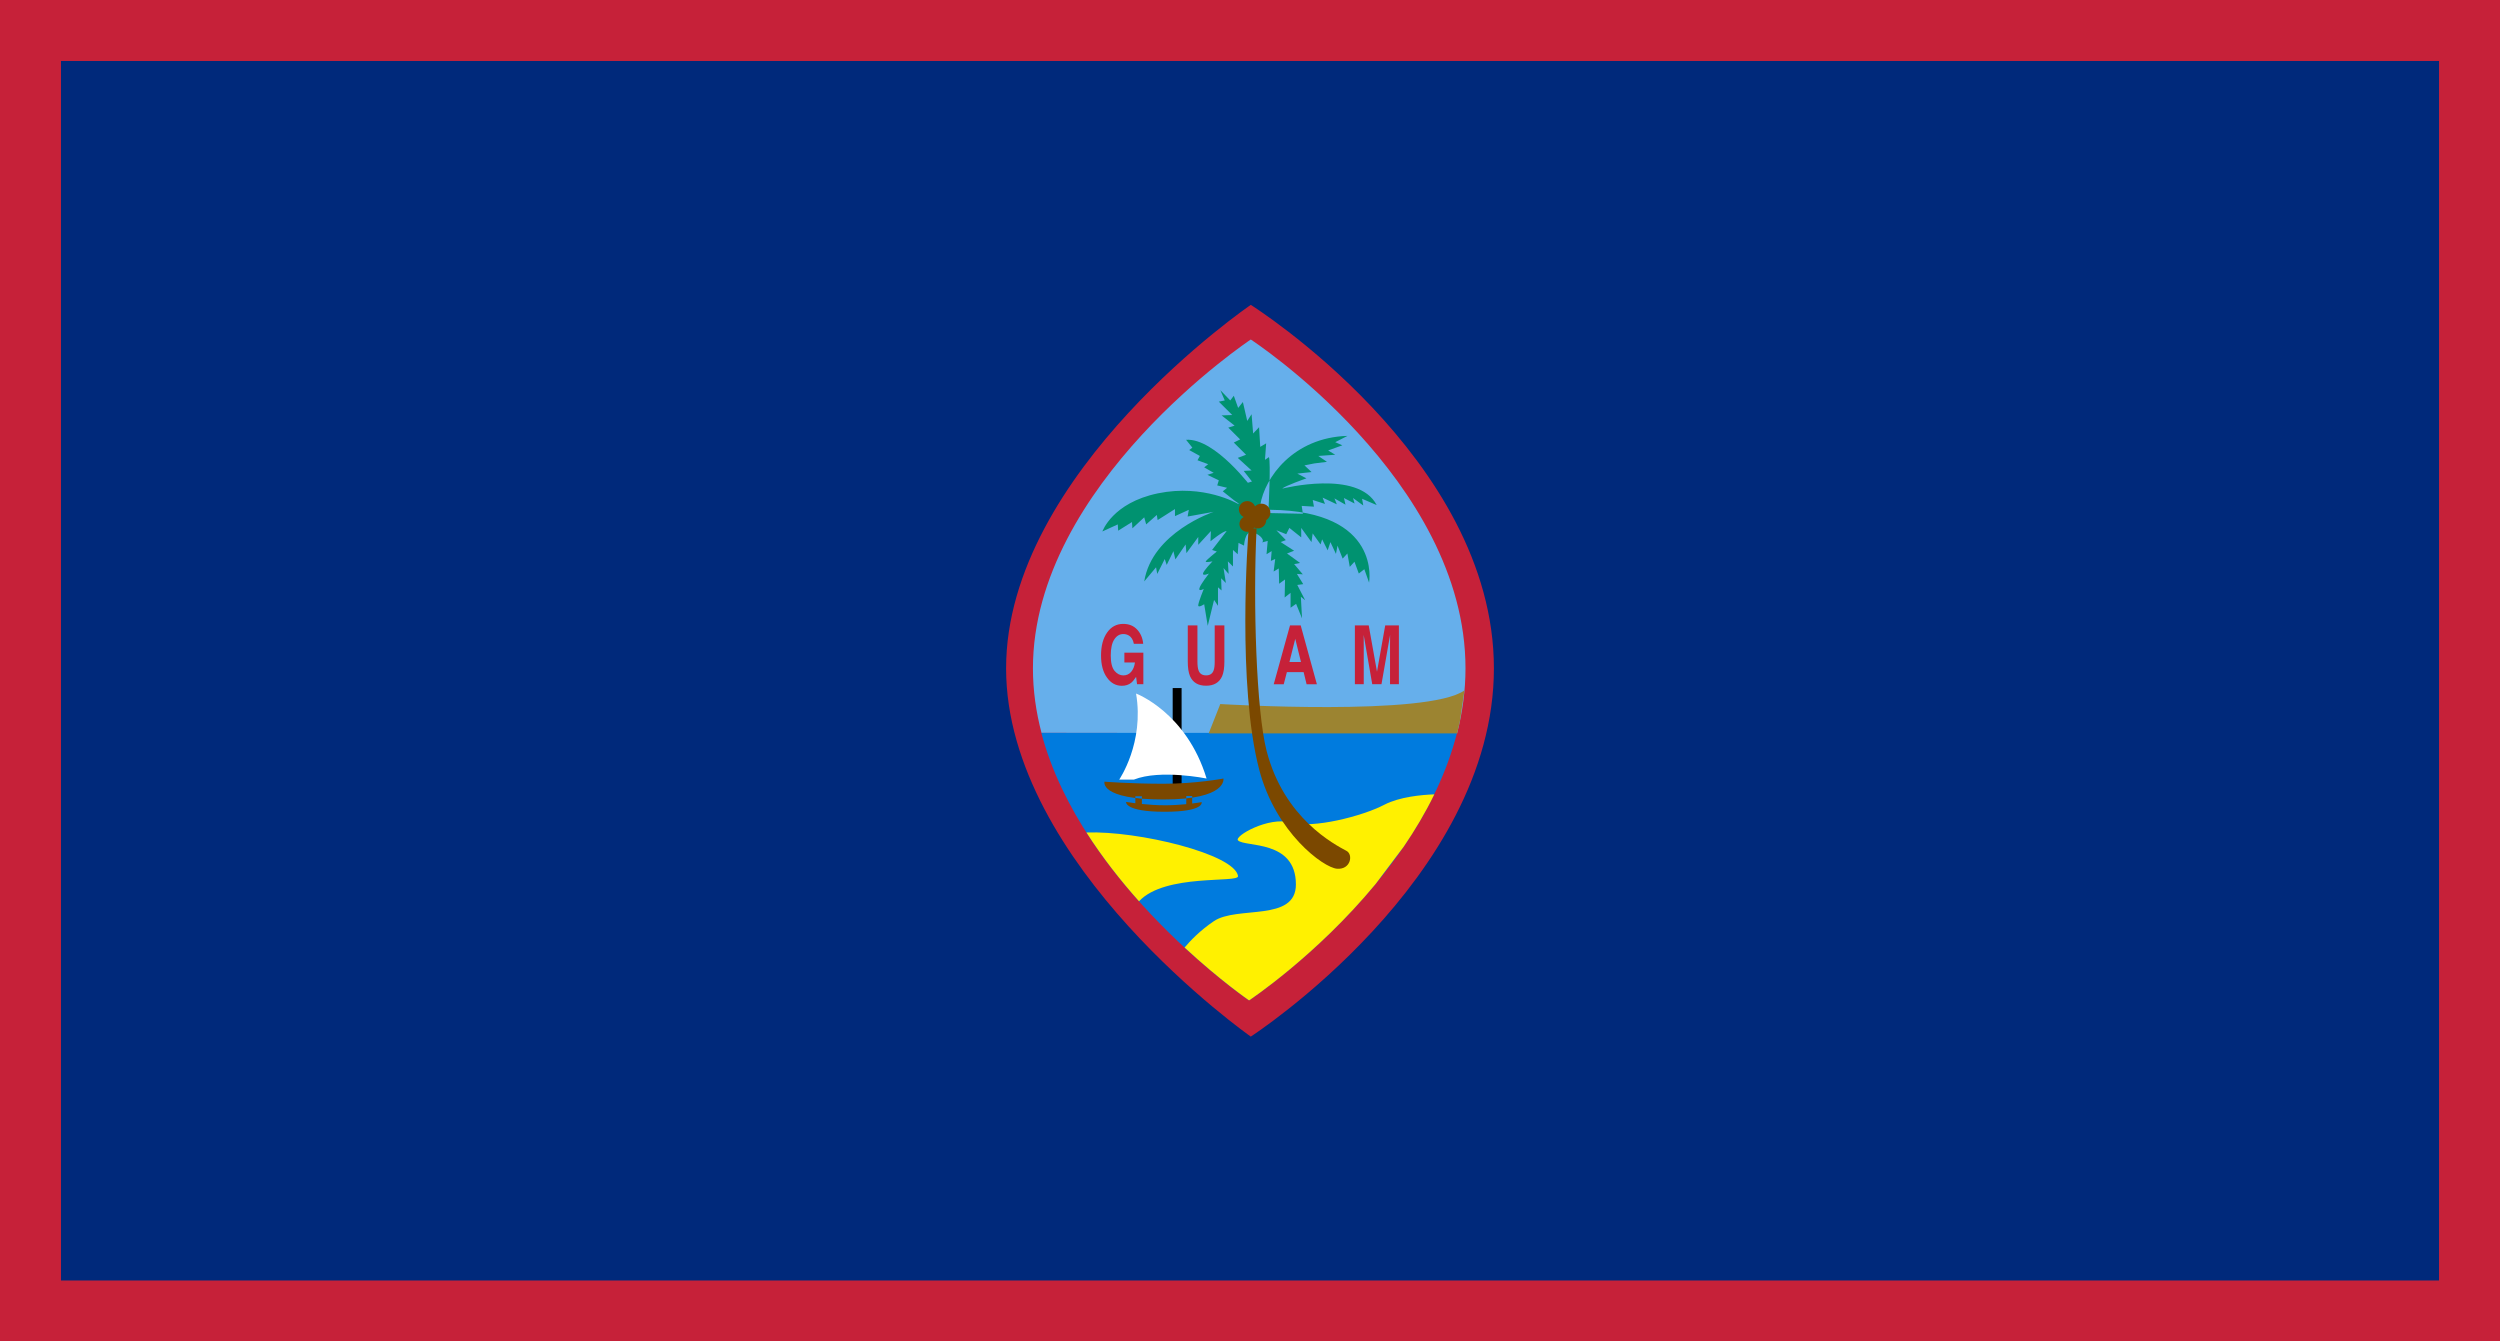 <svg version="1" xmlns="http://www.w3.org/2000/svg" width="820" height="440"><path fill="#c62139" d="M0 0h820v440H0z"/><path fill="#00297b" d="M20 20h780v400H20z"/><path fill="#c62139" d="M410.258 100S330 154.71 330 219.222c0 64.52 80.258 120.78 80.258 120.78S490 288.38 490 219.22C490 150.066 410.26 100 410.26 100"/><path fill="#66afeb" d="M477.923 240.562c1.76-6.864 2.76-13.99 2.76-21.34 0-61.93-70.425-107.863-70.425-107.863s-71.455 47.485-71.455 107.862c0 7.25 1.018 14.316 2.813 21.16l136.307.18"/><path fill="#007bde" d="M409.673 328.126s55.236-36.58 68.226-87.745H341.562c13.19 50.18 68.11 87.746 68.11 87.746"/><path fill="#9c8431" d="M480.338 226.452c-12.083 8.608-80.088 4.474-80.088 4.474l-3.8 9.636h81.467c.34-1.32.65-2.643.93-3.98l1.49-10.13"/><g fill="#fff100"><path d="M406.076 287.355c-1.035-7.21-32.84-14.93-49.72-14.295 5.27 8.267 11.24 15.833 17.247 22.558 8.575-9.202 32.812-5.884 32.473-8.263M470.454 260.55c-4.042.144-11.376.79-16.4 3.406-7.247 3.783-23.472 7.917-30.724 5.847-7.247-2.064-18.64 4.475-17.254 5.847 2.298 2.297 18.98-.34 18.98 14.456 0 12.386-19.325 6.885-26.923 12.045-4.58 3.103-7.773 6.473-9.586 8.64 11.86 10.978 21.15 17.336 21.15 17.336s22.02-14.585 41.52-38.2l9.17-12.17c3.697-5.414 7.125-11.158 10.067-17.206"/></g><g fill="#009270"><path d="M405.86 165.167s-11.008-6.45-26.022-3.36c-15.014 3.096-18.254 12.51-18.254 12.51l5.048-2.317.128 2.064 4.533-2.838.13 2.064 3.882-3.608.638 2.318 3.497-3.097.264 1.677 5.69-3.612v2.322l4.533-2.07-.386 2.2 8.546-1.544s-20.196 6.704-22.78 22.832l3.877-4.635.392 2.183 2.456-4.897.65 1.934 2.2-4.516.643 2.705 3.363-4.903.263 2.843 3.877-5.29v2.57l4.147-4.515-.13 3.365s4.014-3.365 5.3-3.365l-4.784 6.198 1.556.516s-3.37 2.71-3.626 3.226c-.258.51 2.205 0 2.205 0s-2.983 3.09-3.112 4c-.13.908 1.942 0 1.942 0s-2.72 3.478-3.106 4.778c-.393 1.29 1.42.253 1.42.253s-1.678 4.128-1.813 5.29c-.128 1.15 1.942-.264 1.942-.264l1.17 7.096 2.07-8.505 1.292 1.935v-6.07l1.164 1.028-.13-3.99 1.55 1.544-.77-4.903 1.678 1.926-.258-4.118 1.68 1.682v-5.424l1.555 1.41.258-3.727 1.813.897s.258-4.516 2.335-4.387c2.064.12 4.655 2.317 3.62 3.344l1.813-.5-.386 4.37 1.68-1.026-.258 3.225 1.42-.645-.514 4.124 1.685-1.017.122 5.017 1.936-1.41-.128 5.925 1.942-1.538v4.897l1.813-1.28 1.947 4.77-.392-7.097 1.428 1.156-2.597-5.027 1.947-.264-2.076-3.36 1.942.145-2.844-3.36 1.936-.38-4.275-3.103 2.333-.898-4.404-2.844 1.685-.646-3.1-3.225 3.235 1.29 1.03-2.064 3.883 3.102v-3.1l3.363 4.644.393-2.844 2.59 3.618.516-1.672 1.812 3.607.9-2.7 1.814 3.872.515-2.72 1.685 4.263 1.556-1.683.78 4.392 1.543-1.683 1.42 3.87 1.814-1.42 1.556 4.393s4.27-23.487-32.36-23.88l-10.874-2.053M389.032 144.26l2.065 2.57-1.035.785 3.497 1.935-.778 1.414 3.497 1.29-1.3 1.038 3.112 1.795-2.07.656 3.75 1.8-.516 1.673 3.235.78-1.42 1.155 3.748 2.98 4.276 2.962 2.977-1.027-1.17-5.688s-12.293-16.772-21.868-16.127M400.29 128.003l1.43 3.345-1.95.392 4.405 4.386-3.498.13 4.276 3.35-2.076.654 3.89 3.87-2.077 1.028 4.012 4-2.714 1.027 4.533 4.134-2.59.133 2.714 3.473-2.457.78s2.977 5.542 2.843 7.87l5.047.252s.778-14.966.135-16.9l-1.3.902.388-5.42-1.942 1.167-.38-6.45-1.948 2.058-.51-6.322-1.426 2.2-1.427-6.2-1.55 1.936-1.427-3.996-1.164 1.543-3.235-3.354M413.364 165.678c1.427-9.032 10.878-22.192 28.612-22.708l-4.018 2.064 2.333 1.032-4.66 1.683 2.328 1.408-5.562.392 2.842 1.935-4.135.516-3.24.646 2.328 2.19-4.66.51 2.982 1.553s-7.38 2.58-7.896 3.36c0 0 24.858-6.323 30.94 5.407l-4.796-2.064.392 2.198-3.363-2.45.514 1.806-3.492-1.806.515 2.188-3.627-2.064.778 1.946-4.66-2.2.777 2.065-4.013-1.29.392 2.188-4.018-.253.392 2.58-12.43-.262-1.554-2.58"/></g><g fill="#7b4800"><path d="M409.568 173.46l2.59-.17c-1.21 24.607-.075 59.887 3.276 72.95 5.69 22.185 22.284 30.732 26.232 32.858 2.24 1.197 1.38 6.188-3.112 5.847-4.48-.346-20.137-11.875-25.54-32.518-7.242-27.7-3.727-76.082-3.446-78.967"/><circle cx="413.755" cy="168.129" r="2.926"/><circle cx="409.094" cy="167.092" r="2.739"/><circle cx="409.094" cy="171.871" r="2.558"/><circle cx="412.586" cy="170.58" r="2.739"/></g><g fill="#7b4800"><path fill="#000" d="M384.64 257.164h2.924v-31.48h-2.924v31.48z"/><path d="M394.138 263.1s-1.2.21-3.105.453v-2.456h-1.942v2.668c-1.988.2-4.397.366-6.924.366-2.685 0-5.393-.195-7.627-.422v-2.544h-2.142v2.302c-1.848-.233-3.04-.434-3.04-.434s-.586 3.226 12.62 3.226c13.202 0 12.166-3.16 12.166-3.16M381.604 257.07c10.704 0 19.682-1.712 19.682-1.712s1.374 6.874-19.682 6.874c-21.055 0-19.33-5.842-19.33-5.842s8.633.68 19.33.68"/><path fill="#fff" d="M372.627 227.48s16.57 6.197 23.132 27.878c0 0-15.19-3.09-23.824.346h-4.83c0-.01 8.287-12.046 5.52-28.225"/></g><g fill="#c62139"><path d="M374.972 211.16h-3.07c-.24-1.32-.82-2.25-1.738-2.76-.514-.295-1.082-.434-1.708-.434-1.21 0-2.193.573-2.965 1.754-.777 1.167-1.163 2.942-1.163 5.29 0 2.38.42 4.052 1.258 5.053.836.975 1.79 1.47 2.86 1.47 1.047 0 1.9-.386 2.573-1.17.667-.775 1.076-1.802 1.24-3.077h-3.462v-3.215h6.223v10.354h-2.066l-.316-2.41c-.602.918-1.14 1.563-1.62 1.945-.825.655-1.836.98-3.04.98-1.978 0-3.604-.888-4.862-2.663-1.316-1.776-1.977-4.212-1.977-7.298 0-3.123.666-5.636 2-7.52 1.322-1.884 3.082-2.823 5.275-2.823 1.895 0 3.422.624 4.574 1.868 1.146 1.24 1.812 2.792 1.982 4.655M389.588 216.997v-11.865h3.17v11.865c0 1.32.13 2.286.37 2.9.38 1.08 1.198 1.626 2.473 1.626 1.258 0 2.083-.547 2.463-1.625.246-.615.357-1.58.357-2.9V205.13h3.176v11.865c0 2.044-.246 3.64-.737 4.79-.925 2.084-2.674 3.132-5.265 3.132-2.585 0-4.346-1.038-5.27-3.134-.49-1.14-.737-2.745-.737-4.79"/><path d="M423.125 205.125l-5.344 19.313h3.283l1.03-3.97h5.5l.97 3.97h3.375l-5.313-19.313h-3.5zm1.72 4.406l1.874 7.595h-3.783l1.907-7.594zM451.656 220.3l2.696-15.168h4.486v19.292h-2.907v-13.042c0-.382.007-.908.013-1.584.006-.676.012-1.198.012-1.56l-2.83 16.186h-3.03l-2.808-16.185c0 .36.006.882.012 1.558.004.676.01 1.202.01 1.584v13.042h-2.907v-19.292h4.54l2.713 15.168"/></g></svg>